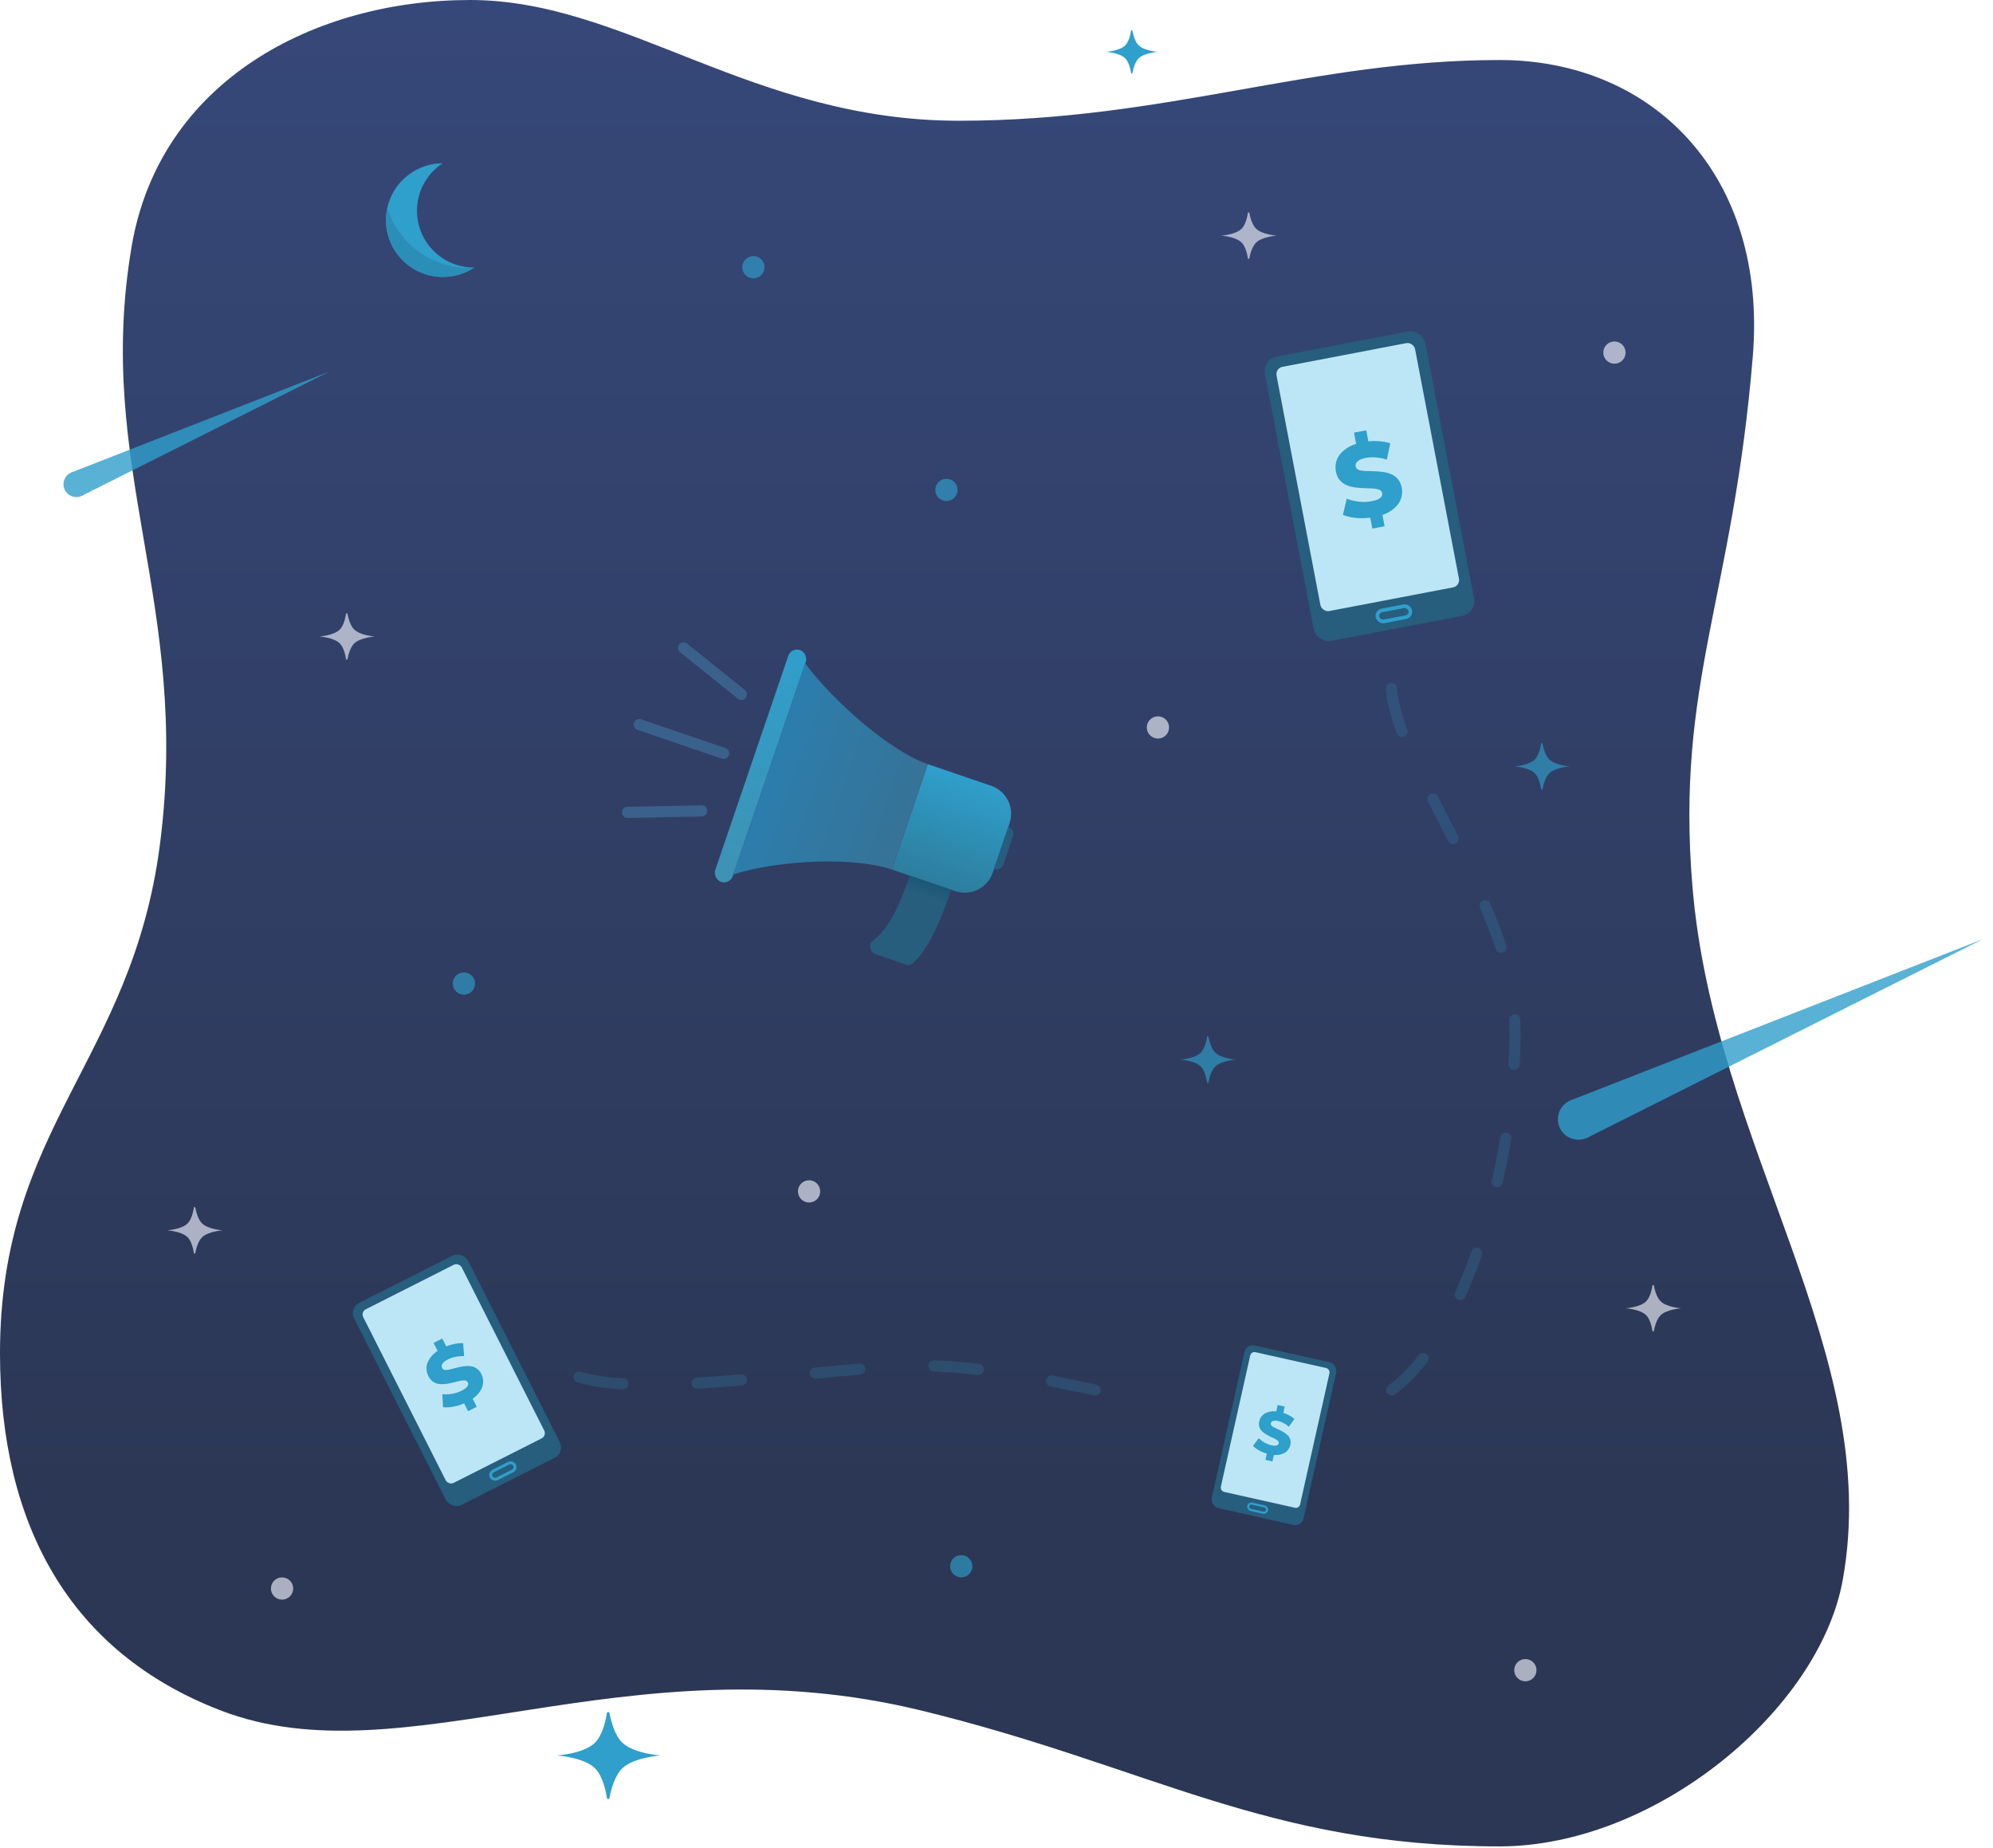 <svg width="537" height="498" viewBox="0 0 537 498" fill="none" xmlns="http://www.w3.org/2000/svg">
<path d="M126.665 0C168.464 9.50191e-05 202.664 32.532 258.396 32.532C314.129 32.532 353.54 16.17 404.061 16.17C445.614 16.17 476.274 47.459 472.284 95.969C466.914 161.255 451.526 183.958 455.993 238.57C461.759 309.057 507.488 364.633 496.526 425.631C490.193 460.874 445.86 497.473 404.061 497.473C341.171 497.473 309.666 475.839 248.263 460.874C168.418 441.415 108.931 479.851 59.532 460.874C18.833 445.239 1.85397e-05 410.909 0 364.633C8.30476e-06 303.635 35.466 286.013 43.066 227.727C51.585 162.397 25.33 126.076 35.466 66.42C43.066 21.688 84.866 0 126.665 0Z" fill="url(#paint0_linear_443_111)"/>
<rect x="213.205" y="174.329" width="5" height="66" rx="2.5" transform="rotate(18.831 213.205 174.329)" fill="url(#paint1_linear_443_111)"/>
<path d="M249.986 205.891L267.022 211.701C271.204 213.127 273.438 217.673 272.012 221.855L267.493 235.106C266.067 239.287 261.521 241.521 257.339 240.095L240.302 234.285L249.986 205.891Z" fill="url(#paint2_linear_443_111)"/>
<path d="M216.969 178.782C224.959 189.432 240.143 202.534 249.986 205.891L240.302 234.285C230.364 230.896 210.595 231.55 197.602 235.571L216.969 178.782Z" fill="url(#paint3_linear_443_111)"/>
<path d="M271.689 222.801V222.801C272.735 223.158 273.293 224.295 272.937 225.34L270.354 232.912C269.998 233.957 268.861 234.516 267.816 234.159V234.159L271.689 222.801Z" fill="#275D7D"/>
<path d="M245.091 235.918L256.281 239.734C254.592 244.688 250.86 255.631 245.561 259.793C245.226 260.056 244.778 260.112 244.375 259.975L236.02 257.125C234.808 256.712 234.16 255.394 234.574 254.181V254.181C234.655 253.944 234.811 253.741 235.014 253.593C240.402 249.665 243.377 240.943 245.091 235.918Z" fill="url(#paint4_linear_443_111)"/>
<path d="M194.981 202.98L172.266 195.234" stroke="#3A618C" stroke-width="3" stroke-linecap="round"/>
<path d="M189.059 218.478L169.063 218.886" stroke="#3A618C" stroke-width="3" stroke-linecap="round"/>
<path d="M199.762 187.093L184.182 174.553" stroke="#3A618C" stroke-width="3" stroke-linecap="round"/>
<rect x="94" y="352.433" width="34.428" height="61.032" rx="3.13" transform="rotate(-26.826 94 352.433)" fill="#275D7D"/>
<rect x="97.154" y="353.468" width="29.734" height="52.425" rx="1.565" transform="rotate(-26.826 97.154 353.468)" fill="#BCE6F6"/>
<rect x="131.82" y="396.877" width="7.042" height="2.347" rx="1.174" transform="rotate(-26.826 131.82 396.877)" stroke="#2F9FCB" stroke-width="0.782"/>
<path d="M125.888 377.719C124.767 378.286 123.616 378.696 122.435 378.95C121.26 379.184 120.235 379.244 119.359 379.131L119.187 375.633C119.997 375.715 120.866 375.685 121.792 375.543C122.726 375.382 123.59 375.101 124.385 374.699C124.92 374.428 125.327 374.165 125.606 373.909C125.879 373.64 126.048 373.391 126.112 373.162C126.183 372.914 126.162 372.679 126.05 372.457C125.892 372.144 125.624 371.969 125.245 371.932C124.866 371.894 124.418 371.932 123.903 372.045C123.387 372.159 122.82 372.299 122.2 372.465C121.593 372.624 120.963 372.755 120.31 372.855C119.671 372.95 119.05 372.969 118.449 372.913C117.841 372.844 117.275 372.647 116.751 372.323C116.221 371.986 115.771 371.452 115.402 370.722C114.986 369.901 114.832 369.046 114.939 368.157C115.059 367.262 115.467 366.385 116.162 365.526C116.857 364.667 117.876 363.898 119.218 363.219C120.118 362.764 121.05 362.424 122.016 362.197C122.988 361.951 123.912 361.852 124.787 361.9L125.048 365.378C124.218 365.355 123.441 365.421 122.717 365.574C121.986 365.715 121.321 365.937 120.721 366.24C120.187 366.51 119.786 366.786 119.52 367.068C119.247 367.337 119.085 367.599 119.034 367.854C118.982 368.109 119.016 368.354 119.135 368.589C119.286 368.889 119.545 369.061 119.911 369.105C120.284 369.129 120.728 369.085 121.243 368.971C121.765 368.838 122.33 368.692 122.936 368.532C123.556 368.366 124.186 368.236 124.826 368.142C125.472 368.028 126.099 368.005 126.706 368.074C127.308 368.13 127.867 368.33 128.385 368.674C128.909 368.998 129.352 369.519 129.715 370.236C130.117 371.031 130.261 371.883 130.148 372.791C130.041 373.68 129.64 374.554 128.945 375.413C128.263 376.265 127.244 377.034 125.888 377.719ZM126.115 380.207L124.701 377.411L127.047 376.225L128.461 379.021L126.115 380.207ZM118.225 364.605L116.821 361.829L119.167 360.642L120.571 363.419L118.225 364.605Z" fill="#2F9FCB"/>
<rect x="335.813" y="362" width="25.334" height="44.91" rx="2.303" transform="rotate(12.621 335.813 362)" fill="#275D7D"/>
<rect x="337.121" y="364.063" width="21.879" height="38.577" rx="1.152" transform="rotate(12.621 337.121 364.063)" fill="#BCE6F6"/>
<rect x="336.524" y="404.936" width="5.182" height="1.727" rx="0.864" transform="rotate(12.621 336.524 404.936)" stroke="#2F9FCB" stroke-width="0.576"/>
<path d="M341.991 391.811C341.089 391.609 340.243 391.304 339.453 390.896C338.676 390.48 338.066 390.035 337.621 389.561L339.158 387.493C339.58 387.918 340.088 388.307 340.681 388.66C341.287 389.005 341.909 389.249 342.549 389.392C342.979 389.488 343.333 389.529 343.612 389.514C343.893 389.489 344.105 389.427 344.249 389.327C344.405 389.219 344.503 389.075 344.543 388.897C344.6 388.645 344.529 388.42 344.331 388.222C344.133 388.023 343.861 387.836 343.515 387.659C343.169 387.482 342.781 387.296 342.352 387.101C341.932 386.908 341.514 386.688 341.095 386.44C340.688 386.194 340.326 385.915 340.011 385.602C339.698 385.279 339.468 384.903 339.322 384.473C339.178 384.034 339.172 383.52 339.303 382.933C339.451 382.272 339.764 381.714 340.24 381.259C340.727 380.806 341.368 380.498 342.165 380.335C342.961 380.172 343.9 380.212 344.98 380.454C345.704 380.616 346.393 380.858 347.047 381.181C347.715 381.496 348.286 381.871 348.761 382.308L347.284 384.406C346.823 384.005 346.35 383.679 345.867 383.428C345.386 383.166 344.904 382.981 344.422 382.873C343.992 382.776 343.635 382.746 343.352 382.782C343.071 382.807 342.856 382.88 342.708 383.001C342.56 383.122 342.464 383.277 342.422 383.466C342.368 383.707 342.435 383.926 342.622 384.122C342.822 384.31 343.095 384.492 343.441 384.669C343.8 384.837 344.189 385.018 344.609 385.211C345.038 385.406 345.457 385.627 345.865 385.872C346.285 386.11 346.652 386.39 346.965 386.713C347.281 387.026 347.505 387.401 347.638 387.839C347.784 388.268 347.793 388.771 347.664 389.348C347.521 389.988 347.204 390.539 346.715 391.002C346.239 391.457 345.602 391.766 344.806 391.93C344.02 392.095 343.082 392.056 341.991 391.811ZM340.957 393.331L341.46 391.081L343.348 391.504L342.844 393.754L340.957 393.331ZM343.768 380.777L344.268 378.543L346.156 378.966L345.656 381.2L343.768 380.777Z" fill="#2F9FCB"/>
<rect x="340.067" y="96.826" width="44" height="78" rx="4" transform="rotate(-10.825 340.067 96.826)" fill="#275D7D"/>
<rect x="343.577" y="99.209" width="38" height="67" rx="2" transform="rotate(-10.825 343.577 99.209)" fill="#BCE6F6"/>
<rect x="370.872" y="164.749" width="9" height="3" rx="1.5" transform="rotate(-10.825 370.872 164.749)" stroke="#2F9FCB"/>
<path d="M370.363 139.283C368.787 139.585 367.228 139.683 365.688 139.579C364.162 139.452 362.881 139.165 361.846 138.717L362.865 134.36C363.832 134.745 364.91 135.014 366.099 135.167C367.302 135.298 368.463 135.257 369.581 135.043C370.333 134.899 370.926 134.719 371.359 134.503C371.79 134.269 372.085 134.022 372.244 133.764C372.419 133.483 372.476 133.187 372.417 132.876C372.332 132.436 372.064 132.126 371.612 131.946C371.159 131.767 370.596 131.656 369.923 131.614C369.25 131.571 368.503 131.543 367.683 131.529C366.882 131.511 366.062 131.449 365.225 131.343C364.406 131.234 363.637 131.039 362.918 130.758C362.196 130.459 361.57 130.018 361.04 129.435C360.507 128.834 360.142 128.02 359.946 126.993C359.725 125.838 359.837 124.733 360.282 123.679C360.744 122.621 361.554 121.687 362.71 120.877C363.867 120.067 365.389 119.481 367.278 119.12C368.543 118.878 369.808 118.788 371.075 118.85C372.356 118.89 373.525 119.094 374.584 119.462L373.679 123.826C372.668 123.506 371.69 123.313 370.746 123.246C369.799 123.161 368.903 123.199 368.06 123.361C367.308 123.504 366.719 123.702 366.292 123.955C365.862 124.189 365.571 124.454 365.418 124.749C365.265 125.045 365.221 125.357 365.284 125.687C365.364 126.109 365.622 126.411 366.056 126.595C366.505 126.756 367.066 126.858 367.739 126.9C368.427 126.92 369.172 126.939 369.974 126.957C370.794 126.971 371.613 127.033 372.432 127.143C373.266 127.23 374.044 127.424 374.767 127.723C375.485 128.003 376.102 128.446 376.617 129.051C377.147 129.634 377.508 130.429 377.701 131.438C377.914 132.556 377.792 133.653 377.332 134.73C376.888 135.784 376.087 136.716 374.931 137.526C373.793 138.333 372.27 138.919 370.363 139.283ZM369.766 142.419L369.014 138.487L372.314 137.856L373.066 141.788L369.766 142.419ZM365.569 120.473L364.823 116.568L368.123 115.937L368.87 119.842L365.569 120.473Z" fill="#2F9FCB"/>
<path d="M156 371C175.5 377 223.5 368 249.5 368C269.5 368 301.333 375.833 311.5 378.5" stroke="#2F9FCB" stroke-opacity="0.2" stroke-width="3" stroke-linecap="round" stroke-dasharray="12 20"/>
<path d="M375 374.5C397.5 358 410 303.5 408 272C406.049 241.271 372.5 201 375 182" stroke="#2F9FCB" stroke-opacity="0.2" stroke-width="3" stroke-linecap="round" stroke-dasharray="12 20"/>
<path d="M119.25 44C115.097 46.739 112.356 51.441 112.356 56.783C112.356 65.239 119.222 72.094 127.69 72.094C127.718 72.094 127.745 72.092 127.772 72.092C125.352 73.689 122.451 74.62 119.333 74.62C110.865 74.62 104 67.765 104 59.31C104 50.882 110.82 44.045 119.25 44Z" fill="#2F9FCB"/>
<path d="M104.349 56.05C107.266 65.391 115.995 72.17 126.31 72.171C126.784 72.171 127.255 72.154 127.723 72.126C125.312 73.702 122.43 74.62 119.333 74.62C110.865 74.62 104 67.765 104 59.309C104 58.191 104.121 57.101 104.349 56.05Z" fill="#2B8EB6"/>
<g opacity="0.65">
<path d="M54.444 329.617C53.395 328.592 52.858 326.621 52.606 325.308C52.582 325.185 52.273 325.191 52.253 325.314C52.045 326.624 51.575 328.586 50.556 329.617C48.938 331.251 45 331.489 45 331.489C45 331.489 48.938 331.726 50.556 333.361C51.575 334.391 52.045 336.353 52.253 337.664C52.273 337.787 52.582 337.792 52.606 337.67C52.858 336.357 53.395 334.386 54.444 333.361C56.089 331.755 60 331.489 60 331.489C60 331.489 56.089 331.223 54.444 329.617Z" fill="#F0F1FA"/>
<path d="M338.444 61.617C337.395 60.592 336.858 58.621 336.606 57.308C336.582 57.185 336.273 57.191 336.253 57.314C336.045 58.624 335.575 60.586 334.556 61.617C332.938 63.252 329 63.489 329 63.489C329 63.489 332.938 63.726 334.556 65.361C335.575 66.391 336.045 68.353 336.253 69.664C336.273 69.787 336.582 69.792 336.606 69.67C336.858 68.357 337.395 66.386 338.444 65.361C340.089 63.755 344 63.489 344 63.489C344 63.489 340.089 63.223 338.444 61.617Z" fill="#F0F1FA"/>
<path d="M95.444 169.617C94.395 168.592 93.858 166.621 93.606 165.308C93.582 165.185 93.273 165.191 93.253 165.314C93.045 166.624 92.575 168.586 91.556 169.617C89.938 171.251 86 171.489 86 171.489C86 171.489 89.938 171.726 91.556 173.361C92.575 174.391 93.045 176.353 93.253 177.664C93.273 177.787 93.582 177.792 93.606 177.67C93.858 176.357 94.395 174.386 95.444 173.361C97.089 171.755 101 171.489 101 171.489C101 171.489 97.089 171.223 95.444 169.617Z" fill="#F0F1FA"/>
<path d="M417.444 204.617C416.395 203.592 415.858 201.621 415.606 200.308C415.582 200.185 415.273 200.191 415.253 200.314C415.045 201.624 414.575 203.586 413.556 204.617C411.938 206.251 408 206.489 408 206.489C408 206.489 411.938 206.726 413.556 208.361C414.575 209.391 415.045 211.353 415.253 212.664C415.273 212.787 415.582 212.792 415.606 212.67C415.858 211.357 416.395 209.386 417.444 208.361C419.089 206.755 423 206.489 423 206.489C423 206.489 419.089 206.223 417.444 204.617Z" fill="#2F9FCB"/>
<path d="M327.444 283.617C326.395 282.592 325.858 280.621 325.606 279.308C325.582 279.185 325.273 279.191 325.253 279.314C325.045 280.624 324.575 282.586 323.556 283.617C321.938 285.251 318 285.489 318 285.489C318 285.489 321.938 285.726 323.556 287.361C324.575 288.391 325.045 290.353 325.253 291.664C325.273 291.787 325.582 291.792 325.606 291.67C325.858 290.357 326.395 288.386 327.444 287.361C329.089 285.755 333 285.489 333 285.489C333 285.489 329.089 285.223 327.444 283.617Z" fill="#2F9FCB"/>
<path d="M447.444 350.617C446.395 349.592 445.858 347.621 445.606 346.308C445.582 346.185 445.273 346.191 445.253 346.314C445.045 347.624 444.575 349.586 443.556 350.617C441.938 352.251 438 352.489 438 352.489C438 352.489 441.938 352.726 443.556 354.361C444.575 355.391 445.045 357.353 445.253 358.664C445.273 358.787 445.582 358.792 445.606 358.67C445.858 357.357 446.395 355.386 447.444 354.361C449.089 352.755 453 352.489 453 352.489C453 352.489 449.089 352.223 447.444 350.617Z" fill="#F0F1FA"/>
<ellipse cx="76" cy="427.996" rx="3" ry="2.996" fill="#F0F1FA"/>
<ellipse cx="255" cy="131.996" rx="3" ry="2.996" fill="#2F9FCB"/>
<ellipse cx="203" cy="71.996" rx="3" ry="2.996" fill="#2F9FCB"/>
<ellipse cx="218" cy="320.996" rx="3" ry="2.996" fill="#F0F1FA"/>
<ellipse cx="435" cy="94.996" rx="3" ry="2.996" fill="#F0F1FA"/>
<ellipse cx="312" cy="195.996" rx="3" ry="2.996" fill="#F0F1FA"/>
<ellipse cx="411" cy="449.996" rx="3" ry="2.996" fill="#F0F1FA"/>
<ellipse cx="125" cy="264.996" rx="3" ry="2.996" fill="#2F9FCB"/>
<ellipse cx="259" cy="421.996" rx="3" ry="2.996" fill="#2F9FCB"/>
</g>
<path d="M167.63 469.484C165.67 467.571 164.669 463.892 164.197 461.441C164.153 461.212 163.576 461.222 163.539 461.453C163.15 463.899 162.272 467.561 160.37 469.484C157.352 472.536 150 472.979 150 472.979C150 472.979 157.352 473.422 160.37 476.474C162.272 478.397 163.15 482.059 163.539 484.505C163.576 484.736 164.153 484.746 164.197 484.517C164.669 482.066 165.67 478.387 167.63 476.474C170.7 473.476 178 472.979 178 472.979C178 472.979 170.7 472.483 167.63 469.484Z" fill="#2F9FCB"/>
<path d="M306.815 12.221C305.835 11.264 305.334 9.425 305.099 8.2C305.077 8.085 304.788 8.09 304.769 8.206C304.575 9.429 304.136 11.26 303.185 12.221C301.676 13.747 298 13.969 298 13.969C298 13.969 301.676 14.19 303.185 15.716C304.136 16.678 304.575 18.509 304.769 19.732C304.788 19.847 305.077 19.852 305.099 19.738C305.334 18.512 305.835 16.673 306.815 15.716C308.35 14.217 312 13.969 312 13.969C312 13.969 308.35 13.72 306.815 12.221Z" fill="#2F9FCB"/>
<g opacity="0.8">
<path d="M88.676 100.149L19.154 127.327L21.966 133.625L88.676 100.149Z" fill="#2F9FCB"/>
<ellipse cx="3.452" cy="3.449" rx="3.452" ry="3.449" transform="matrix(0.914 -0.407 0.408 0.913 16 128.731)" fill="#2F9FCB"/>
</g>
<g opacity="0.8">
<path d="M534.282 253.038L423.046 296.524L427.546 306.6L534.282 253.038Z" fill="#2F9FCB"/>
<ellipse cx="5.523" cy="5.518" rx="5.523" ry="5.518" transform="matrix(0.914 -0.407 0.408 0.913 418 298.77)" fill="#2F9FCB"/>
</g>
<defs>
<linearGradient id="paint0_linear_443_111" x1="248.891" y1="-2.005" x2="248.891" y2="500.535" gradientUnits="userSpaceOnUse">
<stop stop-color="#364879"/>
<stop offset="0.812" stop-color="#2C3755"/>
</linearGradient>
<linearGradient id="paint1_linear_443_111" x1="215.705" y1="174.329" x2="215.705" y2="240.329" gradientUnits="userSpaceOnUse">
<stop stop-color="#2F9FCB"/>
<stop offset="1" stop-color="#3E92B3"/>
</linearGradient>
<linearGradient id="paint2_linear_443_111" x1="262.29" y1="210.087" x2="252.607" y2="238.481" gradientUnits="userSpaceOnUse">
<stop stop-color="#2F9FCB"/>
<stop offset="1" stop-color="#2D7D9D"/>
</linearGradient>
<linearGradient id="paint3_linear_443_111" x1="245.5" y1="221.5" x2="208.5" y2="208.5" gradientUnits="userSpaceOnUse">
<stop stop-color="#377296"/>
<stop offset="1" stop-color="#2C7DAC"/>
</linearGradient>
<linearGradient id="paint4_linear_443_111" x1="248.765" y1="237.171" x2="245" y2="248" gradientUnits="userSpaceOnUse">
<stop stop-color="#1C5777"/>
<stop offset="0.346" stop-color="#275D7D"/>
</linearGradient>
</defs>
</svg>
